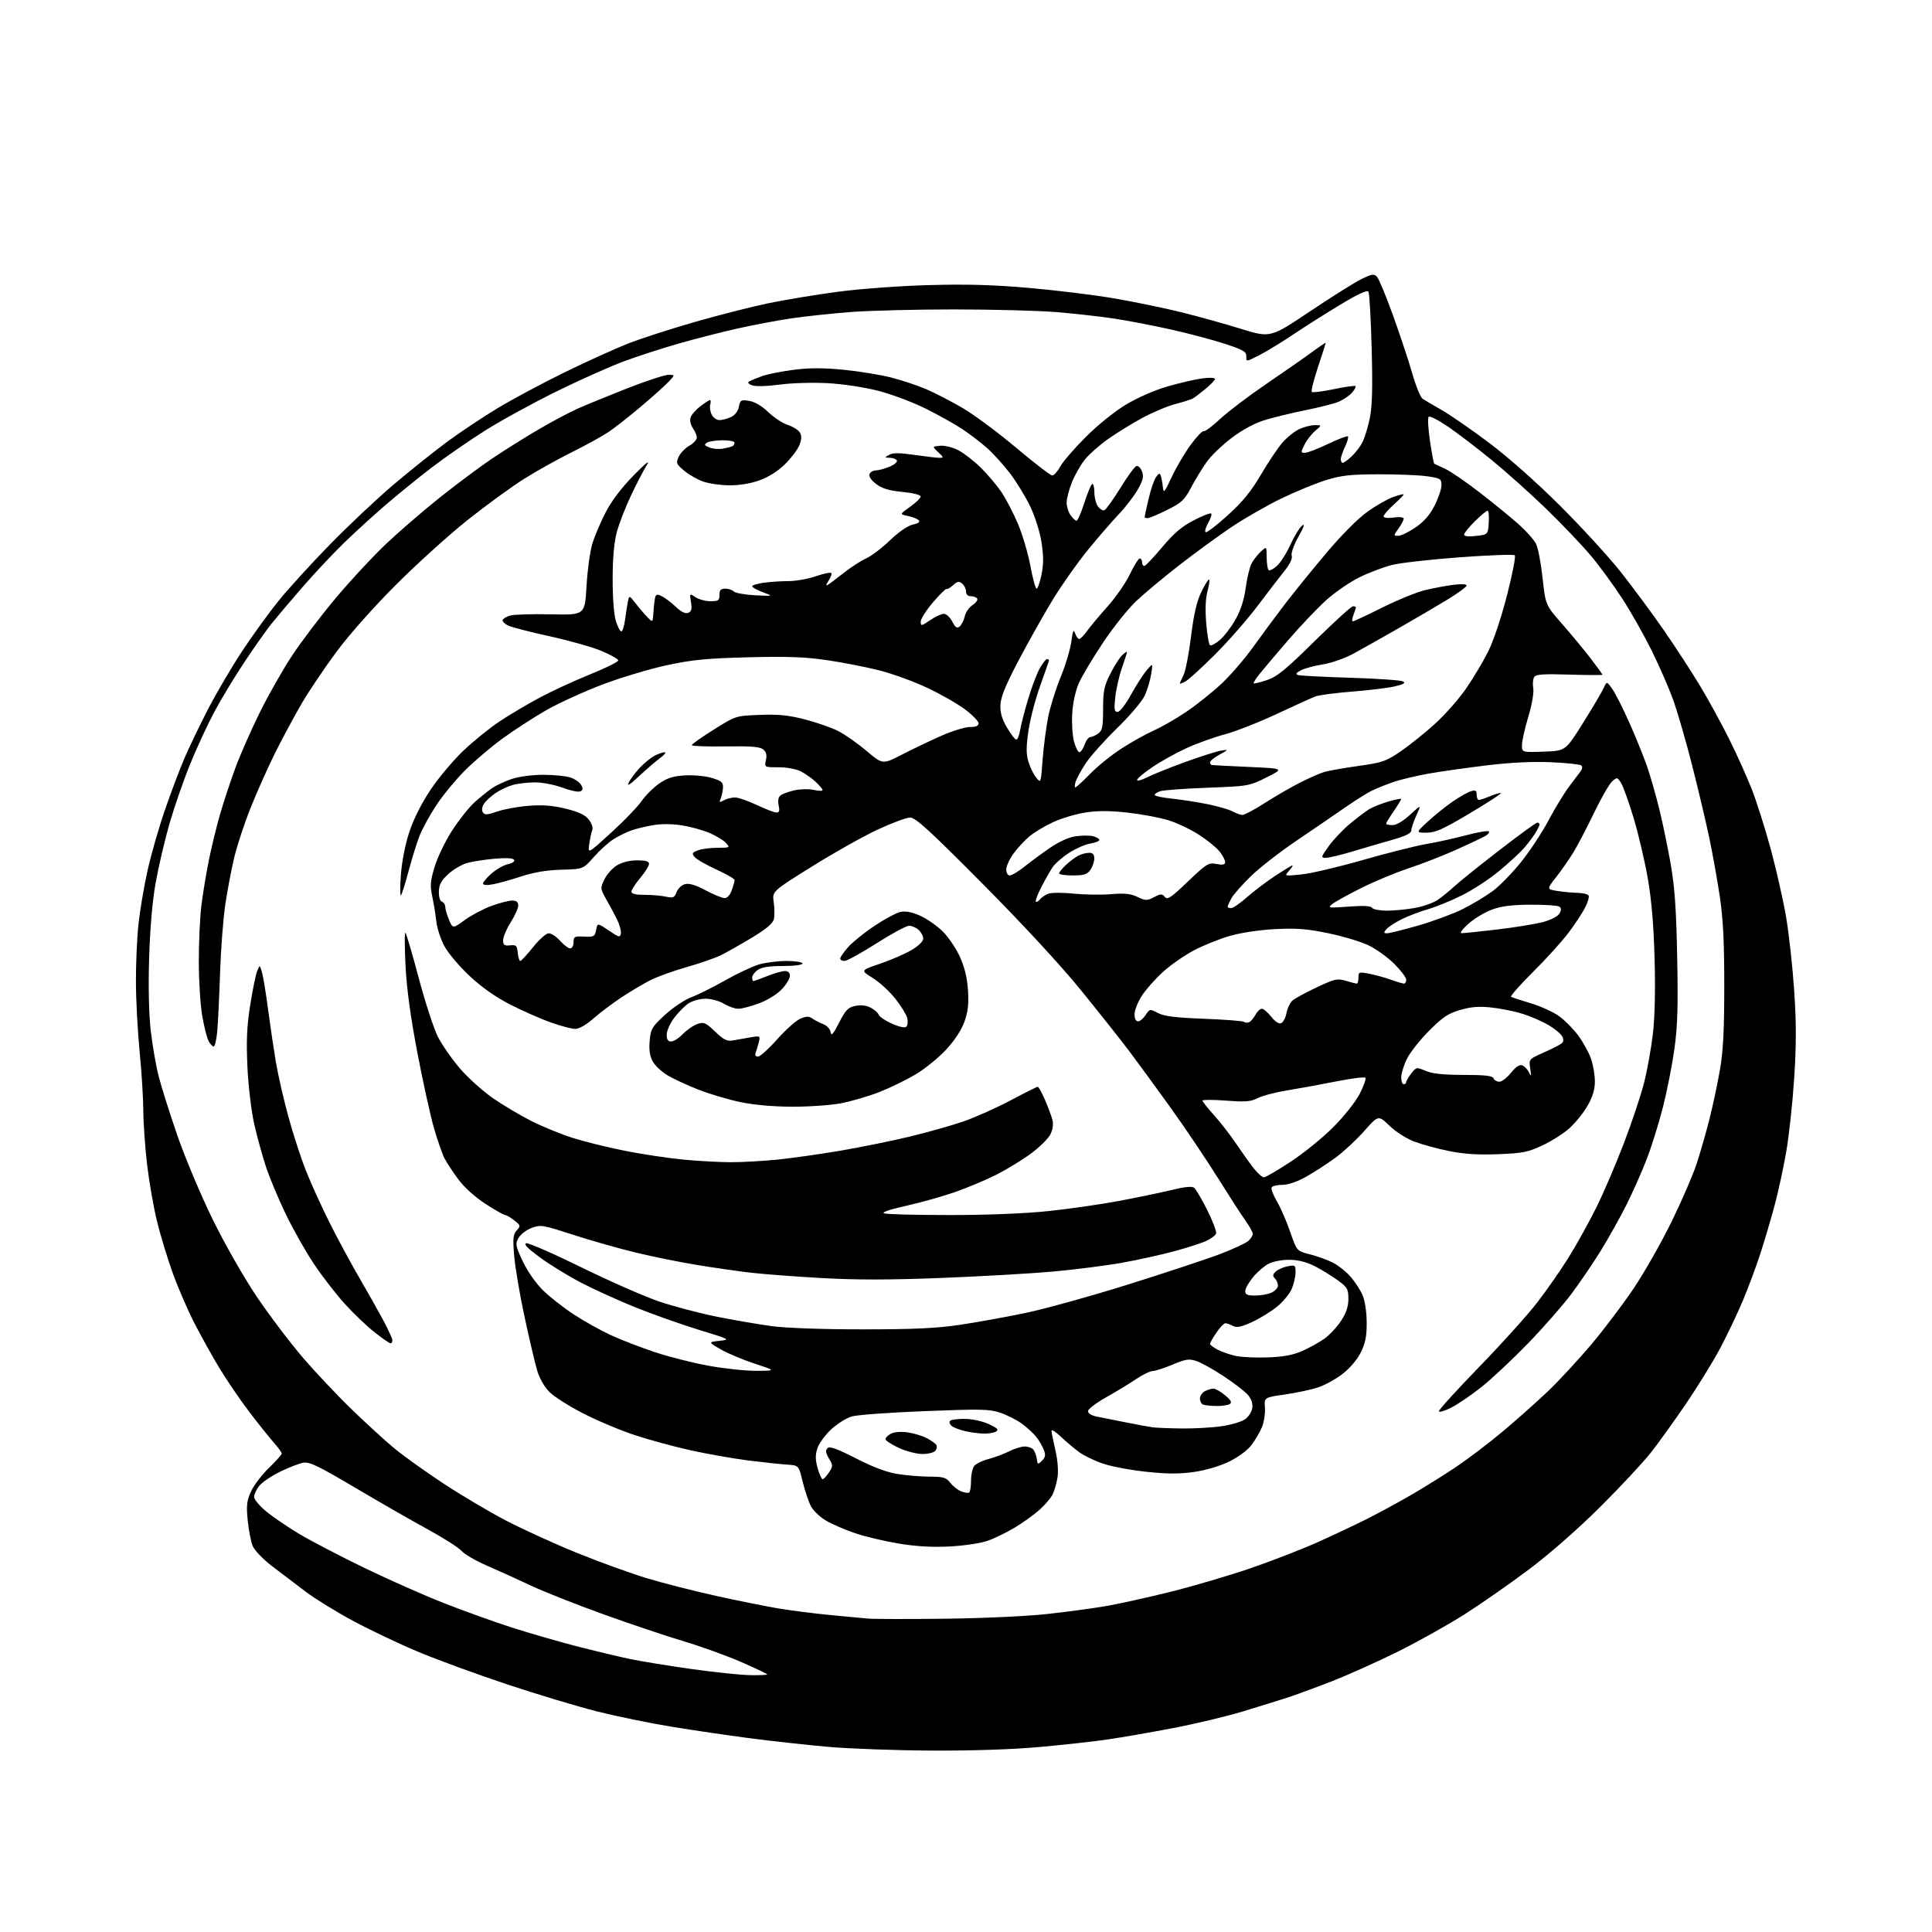 <?xml version="1.0" encoding="UTF-8" standalone="no"?>
<svg 
  version="1.1" 
  xmlns="http://www.w3.org/2000/svg" 
  xmlns:xlink="http://www.w3.org/1999/xlink" 
  xmlns:svg="http://www.w3.org/2000/svg"
  xmlns:rdf="http://www.w3.org/1999/02/22-rdf-syntax-ns#"
  xmlns:cc="http://creativecommons.org/ns#"
  xmlns:dc="http://purl.org/dc/elements/1.1/"
  viewBox="0 0 768 768"
  width="768"
  height="768"
>
<style>svg {background-color: white; }</style>"
<path stroke="none" fill="black" fill-rule="evenodd" d="M370.37,695.88C356.14,695.82 337.52,695.14 329.00,694.38C320.48,693.62 306.52,692.08 298.00,690.97C289.48,689.85 275.52,687.80 267.00,686.40C258.48,685.01 245.20,682.29 237.50,680.36C229.80,678.43 213.60,673.55 201.50,669.53C189.40,665.50 173.43,659.65 166.00,656.52C158.57,653.40 147.07,647.93 140.43,644.37C133.79,640.81 125.24,635.54 121.43,632.66C117.62,629.78 111.63,625.23 108.13,622.55C104.57,619.83 101.19,616.31 100.46,614.57C99.75,612.86 98.85,608.28 98.47,604.38C97.88,598.45 98.10,596.59 99.77,592.90C100.86,590.48 104.07,586.27 106.88,583.54C109.70,580.81 112.00,578.22 112.00,577.79C112.00,577.36 110.50,575.32 108.68,573.25C106.85,571.19 102.46,565.67 98.91,561.00C95.37,556.33 90.16,548.67 87.32,544.00C84.49,539.33 79.97,531.21 77.28,525.97C74.59,520.73 70.70,511.73 68.63,505.97C66.56,500.21 63.76,491.00 62.41,485.50C61.07,480.00 59.30,469.88 58.48,463.01C57.67,456.13 56.99,446.46 56.97,441.51C56.95,436.55 56.29,425.98 55.50,418.00C54.71,410.02 54.05,397.52 54.03,390.21C54.01,382.90 54.47,372.55 55.06,367.21C55.64,361.87 57.24,352.41 58.62,346.18C60.00,339.96 63.09,329.16 65.49,322.18C67.88,315.21 71.39,305.90 73.28,301.50C75.16,297.10 79.43,288.25 82.74,281.83C86.06,275.41 92.15,265.06 96.26,258.83C100.38,252.60 106.83,243.68 110.60,239.00C114.36,234.32 123.53,224.26 130.97,216.63C138.41,209.00 149.90,198.19 156.50,192.60C163.10,187.02 172.69,179.36 177.80,175.58C182.92,171.81 191.92,165.81 197.80,162.26C203.69,158.71 215.70,152.28 224.50,147.98C233.30,143.68 244.60,138.56 249.62,136.59C254.63,134.62 266.56,130.76 276.12,128.01C285.68,125.26 298.90,121.90 305.50,120.53C312.10,119.17 324.48,117.12 333.00,115.99C341.67,114.83 357.53,113.66 369.00,113.34C384.15,112.91 394.59,113.20 409.00,114.45C419.73,115.38 435.02,117.26 443.00,118.63C450.98,120.00 462.90,122.46 469.50,124.10C476.10,125.73 486.79,128.71 493.25,130.70C504.99,134.33 504.99,134.33 520.75,123.77C529.41,117.96 538.64,112.17 541.26,110.90C545.41,108.89 546.20,108.78 547.39,110.05C548.14,110.85 551.02,117.80 553.79,125.50C556.56,133.20 559.99,143.55 561.42,148.50C562.84,153.45 564.67,157.95 565.48,158.50C566.29,159.05 569.67,161.05 573.00,162.94C576.33,164.82 584.78,170.66 591.78,175.91C599.46,181.67 610.68,191.60 620.09,200.98C628.66,209.51 639.58,221.44 644.36,227.48C649.13,233.52 656.79,243.87 661.37,250.48C665.95,257.09 672.40,267.00 675.71,272.50C679.03,278.00 684.21,287.45 687.23,293.50C690.25,299.55 694.34,308.59 696.30,313.59C698.27,318.59 701.69,329.39 703.91,337.59C706.13,345.79 708.87,357.90 710.00,364.50C711.12,371.10 712.57,384.23 713.21,393.67C714.09,406.71 714.09,415.13 713.21,428.67C712.57,438.48 711.14,451.68 710.03,458.00C708.93,464.32 706.88,473.77 705.48,479.00C704.08,484.23 701.56,492.77 699.88,498.00C698.19,503.23 695.02,511.77 692.82,517.00C690.62,522.23 686.55,530.77 683.77,536.00C680.99,541.23 674.94,551.05 670.33,557.84C665.71,564.63 659.41,573.41 656.32,577.34C653.23,581.28 644.14,591.04 636.10,599.03C627.37,607.72 616.08,617.63 608.00,623.70C600.58,629.29 589.10,637.31 582.50,641.52C575.90,645.74 563.86,652.48 555.75,656.51C547.64,660.54 535.71,665.89 529.25,668.40C522.79,670.91 514.80,673.84 511.50,674.91C508.20,675.98 500.25,678.45 493.83,680.39C487.41,682.33 475.03,685.28 466.33,686.94C457.62,688.61 446.00,690.63 440.50,691.44C435.00,692.24 422.79,693.60 413.37,694.45C402.59,695.43 386.66,695.96 370.37,695.88zM298.25,665.90C301.96,665.96 305.00,665.82 305.00,665.61C305.00,665.39 300.39,663.19 294.75,660.73C289.11,658.26 278.88,654.56 272.00,652.50C265.12,650.45 250.72,645.61 240.00,641.76C229.28,637.90 216.22,632.74 211.00,630.28C205.78,627.82 197.90,624.25 193.50,622.34C189.10,620.43 184.60,617.82 183.50,616.54C182.40,615.25 176.32,611.37 170.00,607.92C163.68,604.46 150.62,596.98 141.00,591.28C126.37,582.62 123.01,581.01 120.50,581.47C118.85,581.77 114.70,583.38 111.29,585.05C107.87,586.72 104.16,589.25 103.04,590.68C101.92,592.10 101.00,594.07 101.00,595.04C101.00,596.02 103.14,598.59 105.75,600.76C108.36,602.92 114.33,606.99 119.02,609.80C123.71,612.60 135.41,618.70 145.02,623.34C154.63,627.99 168.80,634.26 176.50,637.28C184.20,640.30 196.12,644.59 203.00,646.82C209.88,649.04 221.57,652.43 229.00,654.35C236.43,656.26 246.10,658.58 250.50,659.50C254.90,660.41 265.93,662.21 275.00,663.48C284.07,664.76 294.54,665.85 298.25,665.90zM376.00,643.46C391.00,643.28 408.58,642.46 416.50,641.57C424.20,640.72 434.55,639.32 439.50,638.47C444.45,637.62 455.93,635.09 465.00,632.84C474.07,630.60 488.54,626.34 497.14,623.39C505.75,620.43 517.90,615.71 524.14,612.89C530.39,610.07 539.09,605.97 543.47,603.76C547.85,601.56 555.64,597.33 560.77,594.37C565.91,591.40 574.05,586.33 578.87,583.09C583.68,579.85 592.10,573.45 597.56,568.86C603.03,564.27 611.04,557.14 615.36,553.02C619.68,548.90 627.41,540.55 632.54,534.47C637.67,528.40 645.32,518.26 649.54,511.96C653.76,505.66 660.51,493.75 664.54,485.50C668.58,477.25 673.05,466.90 674.48,462.50C675.92,458.10 678.18,450.21 679.51,444.96C680.84,439.71 682.71,430.93 683.67,425.46C684.99,417.91 685.42,409.82 685.42,392.00C685.43,374.58 684.98,365.40 683.66,356.50C682.68,349.90 680.78,339.31 679.45,332.96C678.11,326.62 675.02,313.57 672.58,303.96C670.13,294.36 666.74,282.68 665.04,278.00C663.34,273.32 659.50,264.55 656.51,258.50C653.51,252.45 648.30,243.22 644.91,238.00C641.52,232.78 635.93,225.12 632.48,221.00C629.04,216.88 621.10,208.54 614.86,202.48C608.61,196.42 598.77,187.60 593.00,182.89C587.23,178.17 579.40,172.19 575.61,169.60C571.81,167.01 568.36,165.25 567.92,165.69C567.48,166.14 567.72,170.45 568.43,175.29C569.15,180.12 569.91,184.18 570.12,184.32C570.33,184.45 572.26,185.36 574.42,186.34C576.57,187.32 582.87,191.64 588.42,195.94C593.96,200.23 600.88,205.89 603.79,208.50C606.70,211.12 609.75,214.54 610.56,216.11C611.37,217.68 612.56,223.81 613.20,229.73C614.37,240.50 614.37,240.50 620.94,248.00C624.56,252.12 629.65,258.28 632.26,261.67C634.87,265.07 637.00,268.01 637.00,268.21C637.00,268.41 631.10,268.39 623.88,268.16C613.53,267.84 610.58,268.05 609.86,269.13C609.37,269.88 609.20,271.87 609.49,273.55C609.80,275.36 608.99,280.01 607.51,284.97C606.13,289.58 605.00,294.64 605.00,296.22C605.00,299.08 605.00,299.08 613.65,298.79C622.31,298.50 622.31,298.50 629.21,287.50C633.00,281.45 636.69,275.21 637.41,273.64C638.71,270.78 638.71,270.78 640.89,273.85C642.10,275.54 645.14,281.55 647.66,287.21C650.18,292.87 653.34,300.65 654.68,304.50C656.01,308.35 658.21,316.00 659.57,321.50C660.93,327.00 662.98,336.90 664.13,343.50C665.73,352.67 666.34,361.40 666.71,380.50C667.10,400.15 666.86,407.96 665.60,417.00C664.72,423.32 662.68,433.68 661.07,440.00C659.47,446.32 656.59,455.58 654.68,460.56C652.77,465.55 649.10,473.82 646.52,478.95C643.95,484.09 639.34,492.32 636.29,497.25C633.24,502.18 628.01,509.88 624.65,514.36C621.30,518.83 613.60,527.63 607.53,533.89C601.46,540.16 593.18,547.94 589.13,551.19C585.07,554.43 579.56,558.20 576.88,559.56C574.19,560.92 572.00,561.54 572.00,560.95C572.00,560.35 579.22,552.42 588.04,543.33C596.87,534.24 607.22,522.76 611.04,517.80C614.87,512.85 620.56,504.68 623.68,499.65C626.80,494.62 631.70,485.77 634.56,480.00C637.43,474.23 642.35,462.75 645.50,454.50C648.66,446.25 652.27,435.42 653.54,430.43C654.81,425.44 656.39,416.68 657.05,410.95C657.82,404.35 658.07,393.43 657.72,381.03C657.35,367.55 656.51,357.63 654.99,349.00C653.79,342.12 651.24,331.32 649.34,325.00C647.43,318.68 645.19,312.45 644.36,311.17C642.88,308.89 642.79,308.88 640.81,310.67C639.70,311.67 636.50,317.23 633.72,323.00C630.94,328.77 627.30,335.75 625.65,338.50C623.99,341.25 620.87,345.75 618.72,348.50C614.80,353.50 614.80,353.50 619.15,354.18C621.54,354.55 625.16,354.89 627.19,354.93C629.22,354.97 631.15,355.43 631.48,355.97C631.81,356.50 631.20,358.65 630.13,360.74C629.06,362.84 626.07,367.37 623.49,370.81C620.90,374.25 614.53,381.28 609.33,386.43C604.14,391.59 600.25,396.01 600.69,396.27C601.14,396.52 604.68,397.67 608.56,398.83C612.44,399.99 617.50,402.30 619.80,403.97C622.10,405.63 625.54,409.13 627.46,411.75C629.37,414.36 631.63,418.49 632.47,420.93C633.31,423.36 634.00,427.41 633.99,429.93C633.98,433.13 633.11,436.01 631.09,439.55C629.49,442.32 626.29,446.31 623.97,448.41C621.65,450.51 616.78,453.61 613.16,455.31C607.34,458.03 605.29,458.44 595.43,458.81C587.50,459.12 581.92,458.76 576.05,457.57C571.52,456.65 565.33,454.97 562.31,453.84C559.15,452.66 554.92,449.97 552.36,447.52C547.91,443.25 547.91,443.25 542.31,449.59C539.23,453.07 534.08,457.85 530.87,460.21C527.65,462.57 522.43,465.96 519.26,467.74C515.68,469.75 512.10,470.98 509.81,470.99C507.78,470.99 505.84,471.44 505.51,471.99C505.17,472.53 506.11,475.04 507.59,477.56C509.07,480.09 511.45,485.56 512.89,489.73C515.50,497.31 515.50,497.31 520.75,498.63C523.64,499.36 527.73,500.84 529.84,501.92C531.96,503.00 535.11,505.50 536.85,507.48C538.58,509.46 540.73,512.75 541.62,514.79C542.57,516.99 543.25,521.38 543.28,525.59C543.32,531.01 542.79,533.79 541.04,537.42C539.68,540.23 536.78,543.71 533.89,545.99C531.22,548.10 526.78,550.58 524.02,551.49C521.27,552.41 515.30,553.68 510.77,554.33C502.53,555.50 502.53,555.50 502.83,559.62C503.00,561.89 502.45,565.38 501.62,567.37C500.78,569.37 498.90,572.57 497.44,574.49C495.90,576.50 492.17,579.26 488.64,580.98C484.99,582.77 479.36,584.44 474.76,585.11C468.94,585.96 464.23,585.95 455.82,585.07C449.67,584.43 441.90,582.98 438.57,581.86C435.23,580.74 430.93,578.67 429.00,577.26C427.07,575.85 423.81,573.10 421.75,571.15C419.69,569.19 418.00,568.11 418.00,568.73C418.00,569.36 418.68,572.82 419.52,576.41C420.44,580.40 420.78,584.62 420.38,587.22C420.02,589.58 419.14,592.66 418.43,594.08C417.71,595.49 415.41,598.21 413.30,600.11C411.19,602.01 406.78,605.19 403.49,607.18C400.19,609.17 395.25,611.57 392.50,612.52C389.68,613.50 383.08,614.47 377.35,614.75C370.35,615.10 364.06,614.73 357.09,613.56C351.52,612.63 343.77,610.78 339.84,609.45C335.92,608.11 330.75,605.87 328.36,604.47C325.97,603.07 323.26,600.48 322.34,598.71C321.42,596.94 319.96,592.58 319.08,589.00C317.50,582.50 317.50,582.50 313.00,582.22C310.52,582.07 303.55,581.32 297.50,580.56C291.45,579.80 281.10,577.97 274.50,576.51C267.90,575.05 257.85,572.31 252.16,570.42C246.47,568.54 237.31,564.68 231.79,561.84C226.27,559.01 220.25,555.19 218.42,553.35C216.40,551.34 214.46,547.93 213.52,544.76C212.66,541.87 210.41,532.30 208.52,523.50C206.63,514.70 204.77,503.78 204.40,499.24C203.81,492.24 203.97,490.69 205.41,489.10C207.02,487.32 206.97,487.12 204.42,485.11C202.94,483.95 201.31,483.00 200.79,483.00C200.27,483.00 196.78,481.01 193.02,478.58C188.88,475.90 184.62,472.06 182.21,468.83C180.02,465.90 177.52,462.08 176.64,460.34C175.76,458.61 173.90,453.24 172.50,448.41C171.10,443.59 168.15,430.16 165.93,418.57C163.18,404.19 161.68,393.15 161.20,383.80C160.81,376.26 160.81,370.41 161.18,370.80C161.55,371.18 163.94,379.32 166.48,388.87C169.02,398.43 172.43,408.88 174.05,412.10C175.68,415.32 179.64,421.01 182.85,424.75C186.07,428.49 192.03,433.84 196.10,436.65C200.17,439.45 207.10,443.55 211.50,445.76C215.90,447.96 223.25,450.95 227.84,452.39C232.43,453.84 241.66,456.12 248.34,457.45C255.03,458.78 265.42,460.35 271.42,460.94C277.43,461.52 286.05,462.00 290.57,462.00C295.09,462.00 303.45,461.53 309.14,460.95C314.84,460.37 326.02,458.79 334.00,457.43C341.98,456.07 354.35,453.56 361.50,451.85C368.65,450.13 378.32,447.40 383.00,445.78C387.68,444.16 396.10,440.40 401.72,437.42C407.33,434.44 412.20,432.00 412.52,432.00C412.84,432.00 414.14,434.36 415.41,437.25C416.67,440.14 418.00,443.74 418.37,445.26C418.80,447.00 418.47,449.13 417.48,451.04C416.62,452.71 413.12,456.13 409.71,458.64C406.29,461.16 400.10,464.93 395.94,467.03C391.78,469.12 384.35,472.23 379.44,473.94C374.52,475.64 365.82,478.08 360.10,479.35C353.62,480.80 350.35,481.92 351.43,482.33C352.38,482.70 364.09,483.00 377.45,483.00C392.44,483.00 407.44,482.40 416.62,481.44C424.80,480.58 437.35,478.79 444.50,477.45C451.65,476.12 461.10,474.16 465.49,473.09C471.13,471.73 473.86,471.47 474.74,472.20C475.43,472.77 477.78,476.80 479.96,481.15C482.13,485.50 483.69,489.65 483.41,490.37C483.14,491.08 481.45,492.37 479.65,493.22C477.86,494.08 472.15,495.93 466.95,497.34C461.75,498.75 452.32,500.84 446.00,501.97C439.68,503.11 427.30,504.68 418.50,505.47C409.70,506.26 389.68,507.40 374.00,508.01C353.45,508.81 340.20,508.82 326.50,508.04C316.05,507.45 303.45,506.49 298.50,505.92C293.55,505.35 283.95,503.97 277.16,502.86C270.38,501.75 259.35,499.52 252.66,497.90C245.97,496.28 234.78,493.10 227.78,490.83C215.64,486.90 214.89,486.77 211.30,488.14C209.23,488.92 206.89,490.72 206.10,492.13C204.78,494.48 204.92,495.23 207.78,501.33C209.58,505.18 212.91,509.99 215.69,512.76C218.34,515.38 223.86,519.74 227.97,522.43C232.08,525.13 238.71,528.84 242.70,530.69C246.69,532.53 254.58,535.59 260.23,537.47C265.88,539.36 275.64,541.82 281.92,542.95C288.21,544.08 296.76,544.97 300.92,544.93C308.50,544.86 308.50,544.86 300.00,542.07C295.32,540.53 289.25,537.98 286.50,536.39C281.50,533.50 281.50,533.50 286.00,533.00C290.42,532.51 290.29,532.43 278.00,528.68C271.12,526.58 259.88,522.61 253.00,519.85C246.12,517.10 236.22,512.62 231.00,509.89C225.78,507.16 218.35,502.60 214.50,499.75C209.61,496.13 208.02,494.47 209.22,494.22C210.16,494.03 220.06,498.35 231.22,503.84C242.37,509.32 256.23,515.40 262.00,517.36C267.77,519.31 278.12,522.04 285.00,523.42C291.88,524.79 301.77,526.49 307.00,527.19C312.63,527.93 327.30,528.45 343.00,528.44C363.24,528.44 372.33,528.01 381.50,526.65C388.10,525.67 399.80,523.56 407.50,521.96C415.20,520.36 433.65,515.24 448.50,510.59C463.35,505.93 479.77,500.50 484.98,498.51C490.20,496.52 495.26,494.17 496.23,493.29C497.21,492.41 498.00,491.15 498.00,490.50C498.00,489.84 496.74,487.55 495.21,485.40C493.67,483.26 488.64,475.46 484.02,468.08C479.40,460.70 470.96,448.17 465.26,440.23C459.56,432.30 452.13,422.14 448.74,417.65C445.36,413.17 436.74,402.30 429.59,393.50C421.57,383.63 406.60,367.44 390.53,351.25C369.31,329.88 363.96,325.00 361.77,325.00C360.29,325.00 354.44,327.17 348.77,329.83C343.10,332.48 331.37,339.08 322.70,344.49C306.93,354.33 306.93,354.33 307.57,358.65C307.93,361.03 307.95,364.08 307.61,365.42C307.18,367.14 304.53,369.35 298.75,372.82C294.21,375.54 288.70,378.66 286.50,379.74C284.30,380.83 278.25,382.93 273.07,384.40C267.88,385.87 261.37,388.22 258.60,389.61C255.83,391.00 250.61,394.10 247.00,396.50C243.39,398.90 238.36,402.69 235.82,404.93C233.00,407.41 230.20,409.00 228.66,409.00C227.26,409.00 222.83,407.83 218.81,406.39C214.79,404.95 207.56,401.75 202.73,399.28C197.00,396.34 191.45,392.43 186.70,387.99C182.70,384.26 178.20,378.95 176.71,376.21C175.21,373.46 173.75,369.03 173.46,366.36C173.16,363.69 172.43,359.19 171.83,356.36C170.89,351.95 171.03,350.27 172.84,344.36C174.00,340.59 177.14,334.12 179.82,330.00C182.50,325.88 186.45,320.91 188.59,318.97C190.74,317.03 193.85,314.51 195.50,313.37C197.15,312.23 200.72,310.56 203.43,309.65C206.30,308.69 211.56,308.00 216.03,308.00C220.25,308.00 225.13,308.50 226.87,309.11C228.62,309.71 230.50,311.07 231.06,312.12C231.84,313.57 231.73,314.17 230.59,314.60C229.77,314.92 226.58,314.24 223.51,313.09C220.44,311.94 215.58,311.00 212.71,311.01C209.85,311.01 205.87,311.46 203.88,312.02C201.89,312.57 198.79,314.03 196.98,315.26C195.18,316.49 193.11,318.40 192.39,319.51C191.60,320.72 191.42,322.06 191.93,322.89C192.64,324.04 193.56,323.99 197.64,322.59C200.31,321.67 205.93,320.65 210.12,320.32C215.70,319.88 219.67,320.19 224.89,321.47C230.08,322.74 232.58,323.93 234.05,325.79C235.20,327.25 235.80,329.04 235.44,329.93C235.09,330.79 234.55,333.29 234.24,335.48C233.67,339.47 233.67,339.47 242.96,330.98C248.07,326.32 253.50,320.68 255.04,318.45C256.57,316.22 259.71,313.09 262.02,311.49C265.29,309.22 267.56,308.51 272.36,308.23C275.75,308.04 280.52,308.50 283.00,309.25C286.79,310.40 287.48,311.00 287.40,313.06C287.35,314.40 286.94,316.34 286.50,317.37C285.79,319.01 285.94,319.10 287.78,318.12C288.93,317.50 290.91,317.00 292.18,317.00C293.46,317.00 297.35,318.35 300.84,320.00C304.33,321.65 307.85,323.00 308.67,323.00C309.79,323.00 310.00,322.29 309.53,320.16C309.14,318.34 309.39,316.92 310.24,316.21C310.98,315.60 313.47,314.68 315.79,314.16C318.11,313.64 321.58,313.57 323.50,314.00C325.43,314.43 327.00,314.47 327.00,314.08C327.00,313.69 325.76,312.22 324.25,310.80C322.74,309.39 320.06,307.50 318.30,306.61C316.48,305.70 312.66,305.00 309.47,305.00C303.84,305.00 303.84,305.00 304.47,302.16C304.91,300.14 304.60,298.91 303.39,297.91C302.09,296.83 298.60,296.55 288.35,296.71C281.01,296.82 275.00,296.60 275.00,296.21C275.00,295.82 278.93,293.04 283.73,290.03C292.46,284.55 292.46,284.55 301.98,284.18C309.39,283.89 313.37,284.29 319.90,285.96C324.52,287.15 330.49,289.23 333.17,290.58C335.84,291.94 340.92,295.50 344.44,298.49C350.86,303.93 350.86,303.93 358.68,299.90C362.98,297.68 370.01,294.32 374.30,292.44C378.59,290.55 383.65,289.00 385.55,289.00C387.92,289.00 389.00,288.54 389.00,287.53C389.00,286.73 386.62,284.26 383.70,282.06C380.79,279.86 374.05,276.00 368.73,273.48C363.41,270.96 354.78,267.81 349.55,266.49C344.32,265.16 334.98,263.33 328.80,262.43C320.10,261.15 313.04,260.89 297.53,261.28C281.00,261.70 275.34,262.24 265.15,264.42C258.36,265.87 246.77,269.35 239.41,272.14C232.05,274.94 221.99,279.54 217.06,282.36C212.14,285.19 204.40,290.20 199.87,293.50C195.33,296.80 188.63,302.48 184.97,306.12C181.32,309.77 176.17,315.98 173.54,319.94C170.91,323.90 167.85,329.47 166.75,332.32C165.64,335.17 163.68,341.51 162.38,346.41C161.08,351.30 159.73,355.58 159.37,355.91C159.01,356.23 159.01,352.53 159.37,347.68C159.76,342.39 161.10,335.59 162.72,330.68C164.41,325.56 167.57,319.29 171.16,313.93C174.31,309.22 180.17,302.24 184.19,298.42C188.21,294.61 194.71,289.35 198.62,286.75C202.54,284.14 209.74,279.88 214.62,277.27C219.51,274.66 228.55,270.50 234.72,268.01C240.89,265.53 245.86,263.05 245.77,262.50C245.67,261.95 242.67,260.26 239.09,258.75C235.51,257.24 226.26,254.63 218.54,252.94C210.82,251.25 203.39,249.33 202.03,248.68C200.67,248.03 199.66,247.05 199.80,246.50C199.93,245.95 201.27,245.14 202.77,244.70C204.27,244.26 211.57,244.04 219.00,244.20C232.50,244.50 232.50,244.50 233.15,233.00C233.51,226.68 234.56,219.03 235.50,216.00C236.43,212.97 238.83,207.35 240.84,203.50C243.14,199.08 247.20,193.74 251.85,189.00C256.87,183.89 258.52,182.62 257.03,185.00C255.83,186.93 253.05,192.28 250.87,196.89C248.68,201.51 246.14,208.03 245.23,211.39C244.12,215.49 243.56,221.61 243.54,230.00C243.52,237.45 244.02,244.22 244.79,246.75C245.50,249.09 246.48,251.00 246.98,251.00C247.47,251.00 248.15,248.86 248.49,246.25C248.83,243.64 249.34,240.40 249.62,239.05C250.14,236.61 250.14,236.61 252.82,240.04C254.29,241.93 256.40,244.38 257.50,245.49C259.50,247.50 259.50,247.50 259.78,243.00C259.94,240.53 260.27,237.92 260.52,237.21C260.87,236.19 261.46,236.17 263.24,237.08C264.48,237.72 266.93,239.60 268.68,241.25C270.79,243.24 272.44,244.04 273.56,243.61C274.88,243.11 275.13,242.18 274.68,239.40C274.10,235.83 274.10,235.83 276.51,237.42C277.84,238.29 280.52,239.00 282.46,239.00C285.57,239.00 286.00,238.70 286.00,236.50C286.00,234.56 286.51,234.00 288.30,234.00C289.57,234.00 291.11,234.51 291.73,235.13C292.35,235.75 296.15,236.42 300.18,236.63C307.50,237.00 307.50,237.00 303.25,235.42C300.91,234.55 299.00,233.48 299.00,233.05C299.00,232.62 301.09,231.99 303.64,231.64C306.19,231.29 310.62,231.00 313.48,231.00C316.35,231.00 321.19,230.14 324.26,229.08C327.32,228.03 330.10,227.43 330.42,227.75C330.74,228.08 330.28,229.44 329.40,230.79C328.27,232.52 328.19,233.01 329.15,232.43C329.89,231.98 332.75,229.83 335.50,227.66C338.25,225.49 342.20,222.94 344.27,222.00C346.35,221.07 350.63,217.82 353.79,214.78C357.31,211.40 360.83,208.98 362.87,208.53C365.10,208.04 365.87,207.47 365.19,206.79C364.64,206.24 362.70,205.48 360.88,205.11C357.58,204.43 357.58,204.43 361.77,201.47C364.07,199.84 365.97,198.00 365.98,197.38C365.99,196.72 363.04,195.97 358.75,195.55C353.35,195.02 350.68,194.22 348.29,192.40C346.30,190.89 345.29,189.40 345.65,188.48C345.96,187.67 347.08,187.00 348.14,187.00C349.20,187.00 351.66,186.33 353.60,185.52C355.55,184.71 356.86,183.58 356.51,183.02C356.17,182.46 354.90,181.99 353.69,181.97C351.57,181.94 351.56,181.90 353.46,180.80C354.94,179.95 357.46,179.95 363.52,180.83C367.96,181.47 372.45,182.00 373.49,182.00C375.18,182.00 375.12,181.76 372.95,179.75C370.52,177.50 370.52,177.50 373.69,177.19C375.46,177.02 378.60,177.78 380.83,178.91C383.02,180.03 387.01,183.09 389.70,185.72C392.39,188.35 396.10,192.71 397.96,195.42C399.81,198.12 402.82,203.89 404.65,208.23C406.48,212.57 408.72,220.14 409.62,225.06C410.52,229.98 411.62,234.00 412.06,234.00C412.50,234.00 413.37,231.52 414.00,228.48C414.85,224.40 414.86,221.09 414.04,215.73C413.41,211.60 411.52,205.50 409.61,201.50C407.78,197.65 404.17,191.70 401.58,188.28C398.99,184.86 394.82,180.25 392.31,178.05C389.81,175.84 385.38,172.45 382.47,170.53C379.57,168.60 373.03,164.95 367.93,162.41C362.83,159.87 354.35,156.69 349.08,155.34C343.58,153.93 335.03,152.64 329.00,152.31C323.09,151.99 314.73,152.24 309.89,152.89C304.84,153.56 300.32,153.68 298.97,153.18C297.54,152.66 297.09,152.06 297.77,151.64C298.39,151.26 300.75,150.30 303.02,149.49C305.29,148.69 311.02,147.56 315.77,146.97C321.95,146.20 327.51,146.21 335.44,147.00C341.53,147.60 349.97,148.98 354.21,150.06C358.45,151.14 364.75,153.23 368.21,154.72C371.67,156.20 378.20,159.58 382.73,162.23C387.25,164.88 396.82,171.99 403.99,178.03C411.15,184.06 417.59,189.00 418.28,189.00C418.98,189.00 420.39,187.42 421.43,185.50C422.47,183.57 427.03,178.29 431.57,173.75C436.39,168.93 443.08,163.54 447.66,160.79C452.32,158.00 459.05,155.07 464.24,153.58C469.04,152.20 475.23,150.77 477.99,150.41C480.74,150.04 482.99,150.14 482.98,150.62C482.97,151.10 481.28,152.88 479.23,154.56C477.18,156.25 474.94,157.96 474.26,158.36C473.58,158.77 470.43,159.78 467.26,160.60C464.09,161.43 458.12,163.94 454.00,166.18C449.88,168.42 443.73,172.22 440.35,174.61C436.97,177.00 432.83,180.69 431.16,182.80C429.48,184.92 427.18,189.00 426.05,191.86C424.92,194.73 424.00,198.31 424.00,199.81C424.00,201.32 424.70,203.56 425.56,204.78C426.41,206.00 427.48,207.00 427.93,207.00C428.38,207.00 429.77,203.84 431.01,199.98C432.25,196.11 433.66,192.71 434.13,192.42C434.61,192.12 435.01,193.60 435.03,195.69C435.05,197.79 435.70,200.33 436.47,201.35C437.24,202.37 438.38,203.04 438.99,202.84C439.61,202.63 442.45,198.68 445.31,194.06C448.16,189.43 451.06,185.47 451.74,185.24C452.43,185.02 453.42,185.98 453.95,187.37C454.72,189.40 454.40,190.82 452.35,194.48C450.94,197.00 447.57,201.41 444.85,204.28C442.13,207.15 436.59,213.55 432.54,218.50C428.48,223.45 422.25,232.27 418.68,238.09C415.11,243.92 408.97,254.82 405.02,262.32C399.71,272.42 397.81,277.06 397.68,280.23C397.56,283.31 398.29,285.83 400.30,289.25C401.83,291.86 403.49,294.00 404.00,294.00C404.50,294.00 405.18,292.31 405.52,290.25C405.85,288.19 407.26,282.68 408.66,278.00C410.05,273.32 412.13,267.81 413.28,265.75C414.43,263.69 415.74,262.00 416.18,262.00C416.63,262.00 417.00,262.20 417.00,262.45C417.00,262.70 415.43,267.23 413.52,272.52C411.60,277.81 409.50,285.89 408.83,290.47C407.89,296.96 407.89,299.70 408.82,302.81C409.48,305.01 410.86,307.84 411.89,309.11C413.75,311.41 413.76,311.39 414.46,301.96C414.85,296.76 415.85,289.12 416.67,285.00C417.50,280.88 419.73,273.72 421.64,269.11C423.55,264.49 425.44,258.19 425.86,255.11C426.45,250.68 426.76,249.97 427.37,251.75C427.79,252.99 428.52,254.00 429.00,254.00C429.47,254.00 430.87,252.58 432.10,250.85C433.34,249.12 437.00,244.74 440.26,241.10C443.51,237.47 447.51,231.69 449.16,228.25C450.80,224.81 452.56,222.00 453.07,222.00C453.58,222.00 454.00,222.68 454.00,223.50C454.00,224.32 454.39,225.00 454.86,225.00C455.33,225.00 458.52,221.65 461.95,217.56C466.63,211.97 469.75,209.31 474.52,206.84C478.02,205.02 481.14,203.81 481.47,204.14C481.80,204.46 481.27,206.11 480.30,207.80C479.33,209.49 478.84,211.18 479.22,211.55C479.59,211.92 483.52,208.94 487.94,204.93C493.94,199.49 497.32,195.37 501.20,188.76C504.06,183.88 507.87,178.17 509.67,176.08C511.46,173.98 514.48,171.53 516.37,170.63C518.26,169.73 521.08,169.00 522.65,169.00C525.50,169.01 525.50,169.01 522.84,171.25C521.37,172.49 519.45,174.96 518.56,176.75C517.04,179.81 517.05,180.00 518.75,180.00C519.74,180.00 523.87,178.41 527.92,176.47C531.97,174.53 535.52,173.19 535.82,173.48C536.12,173.78 535.60,175.61 534.68,177.55C533.76,179.48 533.00,181.73 533.00,182.53C533.00,183.34 533.34,184.00 533.76,184.00C534.18,184.00 535.75,182.86 537.25,181.47C538.75,180.08 540.69,177.56 541.56,175.88C542.43,174.20 543.74,169.94 544.48,166.41C545.48,161.64 545.68,154.51 545.26,138.56C544.95,126.78 544.38,116.61 543.98,115.97C543.49,115.17 539.96,116.79 532.88,121.06C527.17,124.50 518.67,129.88 514.00,133.01C509.32,136.15 503.22,139.87 500.43,141.28C495.36,143.85 495.36,143.85 495.43,141.68C495.49,139.81 494.27,139.10 487.00,136.70C482.32,135.16 472.65,132.59 465.50,130.99C458.35,129.38 448.00,127.40 442.50,126.58C437.00,125.76 426.70,124.61 419.60,124.04C412.51,123.47 394.26,123.00 379.05,123.00C363.84,123.00 345.35,123.47 337.95,124.05C330.55,124.62 320.10,125.74 314.71,126.53C309.33,127.31 299.66,129.14 293.21,130.58C286.77,132.02 276.25,134.71 269.83,136.56C263.41,138.40 253.73,141.53 248.33,143.51C242.92,145.49 230.85,150.87 221.50,155.46C212.15,160.06 199.32,167.07 193.00,171.05C186.68,175.03 177.11,181.65 171.73,185.76C166.36,189.87 158.04,196.63 153.23,200.77C148.43,204.90 140.97,211.71 136.66,215.90C132.35,220.08 124.92,228.00 120.15,233.50C115.38,239.00 109.86,245.53 107.88,248.00C105.90,250.47 101.07,257.31 97.16,263.19C93.24,269.07 87.81,278.07 85.09,283.19C82.36,288.31 78.04,297.68 75.48,304.00C72.91,310.32 69.26,320.90 67.35,327.50C65.45,334.10 62.98,344.68 61.86,351.00C60.55,358.37 59.63,369.15 59.28,381.01C58.93,392.65 59.18,403.36 59.94,409.87C60.60,415.57 62.01,423.67 63.08,427.87C64.15,432.06 67.51,442.70 70.55,451.50C73.60,460.30 79.89,475.24 84.53,484.71C89.36,494.56 96.83,507.65 102.01,515.35C106.98,522.74 115.25,533.67 120.37,539.64C125.50,545.61 134.38,555.02 140.10,560.53C145.82,566.05 153.35,572.93 156.83,575.81C160.32,578.69 168.94,584.87 176.01,589.54C183.07,594.21 194.39,600.92 201.17,604.46C207.95,607.99 220.70,613.80 229.50,617.36C238.30,620.93 250.68,625.41 257.01,627.33C263.34,629.25 275.72,632.41 284.51,634.36C293.31,636.31 304.55,638.57 309.50,639.39C314.45,640.21 323.45,641.36 329.50,641.95C335.55,642.55 342.52,643.20 345.00,643.41C347.48,643.62 361.43,643.64 376.00,643.46zM385.25,593.32C385.66,593.08 386.00,590.97 386.00,588.63C386.00,586.29 386.56,583.65 387.25,582.76C387.94,581.87 390.52,580.61 392.99,579.97C395.47,579.32 399.16,577.94 401.20,576.90C403.25,575.85 406.01,575.00 407.34,575.00C408.67,575.00 410.22,575.56 410.78,576.25C411.35,576.94 411.96,578.60 412.15,579.94C412.48,582.24 412.59,582.28 414.21,580.65C415.56,579.30 415.71,578.38 414.94,576.35C414.40,574.93 413.06,572.62 411.96,571.22C410.86,569.83 408.28,567.46 406.23,565.95C404.18,564.45 400.31,562.49 397.64,561.59C393.32,560.13 390.00,560.06 367.64,560.94C353.81,561.49 340.77,562.43 338.65,563.04C336.53,563.65 332.84,565.95 330.45,568.16C328.06,570.36 325.58,573.74 324.95,575.67C324.06,578.36 324.07,580.19 325.02,583.59C325.70,586.01 326.60,588.00 327.01,588.00C327.43,588.00 328.55,586.81 329.51,585.35C331.16,582.83 331.16,582.54 329.51,579.76C328.21,577.55 328.06,576.54 328.93,575.67C329.79,574.81 332.61,575.82 340.29,579.74C347.28,583.31 352.55,585.28 357.00,585.97C360.57,586.53 366.28,586.99 369.68,586.99C375.06,587.00 376.11,587.32 377.81,589.49C378.89,590.86 380.84,592.38 382.14,592.87C383.44,593.36 384.84,593.57 385.25,593.32zM366.63,577.99C364.36,577.98 360.14,576.88 357.25,575.54C354.36,574.19 352.00,572.64 352.00,572.08C352.00,571.53 352.97,570.55 354.15,569.92C355.41,569.24 358.10,569.02 360.67,569.37C363.07,569.70 366.49,570.71 368.27,571.62C370.05,572.53 371.81,573.76 372.19,574.36C372.57,574.95 372.41,576.01 371.82,576.72C371.23,577.42 368.90,578.00 366.63,577.99zM391.00,569.88C389.07,569.84 385.74,569.39 383.58,568.88C381.42,568.37 379.06,567.47 378.34,566.87C377.61,566.27 377.27,565.37 377.57,564.89C377.87,564.40 380.45,564.01 383.31,564.02C386.35,564.03 390.36,564.89 392.98,566.07C396.46,567.65 397.12,568.31 395.98,569.04C395.16,569.55 392.93,569.93 391.00,569.88zM469.50,567.84C474.45,567.91 481.65,567.51 485.50,566.96C489.35,566.42 493.62,565.14 495.00,564.14C496.38,563.13 497.65,561.06 497.83,559.55C498.04,557.72 497.37,555.93 495.83,554.25C494.55,552.86 490.23,549.56 486.23,546.93C482.23,544.30 477.43,541.64 475.57,541.02C472.64,540.05 471.35,540.25 466.12,542.45C462.79,543.85 459.23,545.00 458.23,545.00C457.22,545.00 454.22,546.46 451.56,548.25C448.91,550.04 443.53,553.30 439.62,555.50C435.70,557.70 432.50,560.16 432.50,560.96C432.50,561.83 433.91,562.71 436.00,563.12C437.93,563.51 443.10,564.53 447.50,565.41C451.90,566.28 456.62,567.16 458.00,567.36C459.38,567.56 464.55,567.78 469.50,567.84zM483.50,558.91C481.30,558.87 478.94,558.62 478.25,558.34C477.56,558.06 477.00,556.99 477.00,555.95C477.00,554.92 477.87,553.60 478.93,553.04C480.00,552.47 481.54,552.00 482.36,552.00C483.18,552.00 485.26,553.19 486.99,554.65C489.37,556.65 489.82,557.50 488.82,558.13C488.09,558.59 485.70,558.94 483.50,558.91zM504.05,539.59C510.11,539.37 514.03,538.64 517.55,537.09C520.27,535.89 524.18,533.74 526.24,532.32C528.30,530.90 531.34,527.70 532.99,525.20C535.17,521.91 536.00,519.47 536.00,516.33C536.00,512.40 535.62,511.73 531.75,508.91C529.41,507.21 525.30,504.69 522.62,503.32C519.35,501.66 516.03,500.82 512.57,500.79C509.69,500.76 506.03,501.45 504.29,502.35C502.58,503.23 499.79,505.65 498.09,507.71C496.39,509.77 495.00,512.25 495.00,513.23C495.00,514.63 495.84,515.00 498.95,515.00C501.13,515.00 504.05,514.48 505.45,513.84C506.85,513.20 508.00,511.94 508.00,511.04C508.00,510.14 507.46,508.86 506.79,508.19C505.85,507.25 505.91,506.66 507.06,505.52C507.87,504.71 509.98,503.75 511.76,503.40C514.84,502.78 515.00,502.90 515.00,505.75C515.00,507.40 514.33,510.35 513.52,512.29C512.71,514.24 510.09,517.43 507.70,519.39C505.31,521.34 500.82,524.11 497.72,525.53C493.31,527.55 491.65,527.88 490.10,527.06C489.02,526.48 487.67,526.00 487.10,526.00C486.54,526.00 484.93,527.68 483.54,529.73C482.14,531.78 481.00,533.80 481.00,534.21C481.00,534.61 482.38,535.66 484.08,536.54C485.77,537.41 489.03,538.53 491.33,539.02C493.62,539.51 499.35,539.76 504.05,539.59zM155.25,534.00C154.84,534.00 152.01,532.05 148.98,529.66C145.94,527.28 140.62,522.22 137.16,518.41C133.69,514.61 128.15,507.45 124.84,502.50C121.53,497.55 116.44,488.55 113.53,482.50C110.61,476.45 107.05,467.90 105.62,463.50C104.19,459.10 102.10,451.45 100.99,446.50C99.87,441.47 98.70,431.55 98.35,424.00C97.88,413.65 98.13,407.95 99.45,399.58C100.40,393.58 101.64,387.51 102.21,386.08C103.25,383.50 103.25,383.50 104.14,386.50C104.62,388.15 105.70,394.68 106.53,401.00C107.36,407.32 108.76,416.77 109.63,421.99C110.51,427.21 112.76,437.08 114.64,443.92C116.51,450.77 119.66,460.45 121.64,465.43C123.61,470.42 127.85,479.72 131.05,486.10C134.25,492.48 139.46,502.15 142.64,507.60C145.81,513.04 150.10,520.65 152.18,524.50C154.25,528.35 155.96,532.06 155.97,532.75C155.99,533.44 155.66,534.00 155.25,534.00zM502.41,468.00C503.09,468.00 507.89,465.21 513.07,461.80C518.26,458.39 525.88,452.20 530.02,448.05C534.25,443.81 538.84,438.01 540.50,434.81C542.12,431.68 543.14,428.80 542.75,428.41C542.36,428.03 537.12,428.69 531.11,429.89C525.09,431.09 516.37,432.68 511.73,433.44C507.08,434.19 501.80,435.57 499.98,436.51C497.23,437.93 495.14,438.10 487.34,437.51C482.20,437.13 478.00,437.13 478.00,437.51C478.00,437.89 480.08,440.52 482.63,443.35C485.18,446.18 489.08,451.20 491.29,454.50C493.51,457.80 496.64,462.19 498.25,464.25C499.85,466.31 501.73,468.00 502.41,468.00zM314.66,439.93C306.92,439.88 299.41,439.20 294.00,438.03C289.32,437.03 282.00,434.85 277.71,433.18C273.43,431.51 267.92,428.97 265.47,427.53C263.02,426.10 260.28,423.52 259.39,421.80C258.27,419.63 257.93,417.12 258.27,413.59C258.71,408.92 259.22,408.09 264.50,403.29C267.66,400.42 272.33,397.31 274.87,396.38C277.42,395.45 283.39,392.47 288.15,389.77C292.91,387.07 298.95,384.22 301.56,383.43C304.18,382.64 309.17,382.00 312.66,382.00C316.22,382.00 319.00,382.44 319.00,383.00C319.00,383.58 315.74,384.00 311.22,384.00C305.80,384.00 302.77,384.47 301.22,385.56C300.00,386.41 299.00,387.76 299.00,388.56C299.00,389.35 299.21,390.00 299.46,390.00C299.72,390.00 302.21,389.10 305.00,388.00C307.79,386.90 310.96,386.00 312.04,386.00C313.31,386.00 314.00,386.68 314.00,387.93C314.00,388.99 312.54,391.40 310.75,393.28C308.89,395.24 305.03,397.62 301.71,398.85C298.53,400.03 294.83,401.00 293.49,401.00C292.15,401.00 289.57,400.10 287.77,399.00C285.94,397.88 282.74,397.01 280.50,397.01C278.30,397.01 275.26,397.83 273.75,398.82C272.24,399.82 269.67,402.41 268.03,404.57C266.39,406.73 265.04,409.74 265.03,411.25C265.01,413.25 265.50,414.00 266.81,414.00C267.81,414.00 269.90,412.67 271.45,411.05C273.01,409.43 275.58,407.64 277.18,407.09C279.81,406.17 280.46,406.44 284.29,410.09C287.81,413.45 288.99,414.01 291.50,413.56C293.15,413.25 296.25,412.71 298.40,412.35C302.19,411.71 302.28,411.77 301.65,414.26C301.30,415.66 300.73,417.53 300.40,418.41C300.00,419.44 300.33,420.00 301.32,420.00C302.16,420.00 305.61,416.89 308.98,413.10C312.36,409.30 316.50,405.62 318.18,404.93C320.55,403.95 321.60,403.93 322.87,404.84C323.77,405.50 325.71,406.51 327.19,407.09C328.75,407.71 330.01,409.07 330.19,410.33C330.43,412.00 331.20,411.13 333.55,406.53C336.16,401.44 337.11,400.46 340.01,399.86C342.22,399.41 344.36,399.65 346.09,400.55C347.56,401.31 349.01,402.58 349.32,403.39C349.63,404.20 352.01,405.80 354.62,406.95C357.61,408.27 359.71,408.69 360.30,408.10C360.83,407.57 360.97,406.03 360.63,404.67C360.29,403.31 358.16,399.85 355.90,396.99C353.63,394.12 349.59,390.42 346.91,388.75C342.04,385.73 342.04,385.73 349.78,383.11C354.03,381.68 359.65,379.24 362.26,377.71C365.13,376.02 367.00,374.20 367.00,373.11C367.00,372.12 366.18,370.57 365.17,369.65C364.17,368.74 362.45,368.00 361.36,368.00C360.27,368.00 354.46,371.14 348.44,374.98C342.42,378.82 336.71,381.97 335.75,381.98C334.79,381.99 334.00,381.57 334.00,381.03C334.00,380.50 335.39,378.48 337.10,376.54C338.80,374.60 343.50,370.80 347.54,368.10C351.59,365.39 356.25,362.89 357.90,362.52C359.96,362.07 362.41,362.53 365.70,363.98C368.34,365.14 372.38,367.93 374.67,370.18C376.97,372.43 380.08,377.02 381.59,380.38C383.46,384.54 384.48,388.77 384.79,393.67C385.14,399.07 384.79,402.16 383.38,406.13C382.19,409.46 379.52,413.55 376.10,417.24C373.13,420.46 367.64,424.91 363.89,427.14C360.14,429.36 353.61,432.53 349.39,434.17C345.16,435.81 338.36,437.79 334.27,438.58C330.17,439.36 321.35,439.97 314.66,439.93zM558.00,431.00C558.55,431.00 559.00,430.61 559.00,430.13C559.00,429.66 559.91,428.11 561.02,426.70C563.01,424.17 563.12,424.15 566.77,425.70C569.42,426.82 573.79,427.28 581.84,427.29C590.41,427.30 593.31,427.64 593.70,428.65C593.98,429.39 595.02,430.00 596.01,430.00C597.00,430.00 599.09,428.40 600.66,426.44C602.59,424.03 604.04,423.08 605.13,423.50C606.02,423.84 607.22,425.10 607.79,426.31C608.66,428.13 608.74,427.86 608.29,424.75C607.74,421.01 607.74,421.01 613.62,418.41C616.85,416.98 620.05,415.36 620.73,414.80C621.60,414.09 621.66,413.24 620.96,411.93C620.41,410.90 617.93,408.87 615.45,407.42C612.96,405.96 608.36,403.97 605.21,402.99C602.07,402.01 596.51,400.89 592.86,400.50C587.89,399.97 584.77,400.21 580.43,401.48C575.62,402.88 573.50,404.30 568.00,409.83C564.35,413.50 560.39,418.55 559.19,421.07C557.98,423.58 557.00,426.84 557.00,428.32C557.00,429.79 557.45,431.00 558.00,431.00zM84.96,416.00C84.47,416.00 83.56,415.04 82.93,413.87C82.30,412.69 81.18,408.31 80.43,404.12C79.68,399.93 79.05,390.19 79.03,382.47C79.02,374.76 79.47,364.63 80.05,359.97C80.62,355.31 81.97,347.18 83.03,341.91C84.10,336.63 86.12,328.35 87.52,323.52C88.93,318.68 91.67,310.39 93.62,305.11C95.58,299.82 99.96,289.88 103.37,283.00C106.78,276.12 112.54,266.00 116.18,260.50C119.81,255.00 127.50,244.88 133.25,238.00C139.00,231.12 147.93,221.48 153.10,216.56C158.27,211.64 168.04,203.20 174.81,197.79C181.59,192.39 191.04,185.35 195.81,182.15C200.59,178.94 208.78,173.82 214.00,170.76C219.22,167.69 226.20,163.98 229.50,162.50C232.80,161.02 241.69,157.38 249.26,154.40C256.83,151.43 264.22,149.00 265.68,149.00C268.35,149.00 268.35,149.00 265.92,151.62C264.59,153.05 259.68,157.47 255.00,161.43C250.32,165.39 244.47,169.99 242.00,171.66C239.53,173.33 233.00,176.93 227.50,179.66C222.00,182.39 213.45,187.15 208.50,190.25C203.55,193.35 193.43,200.71 186.00,206.62C178.57,212.52 165.72,224.14 157.43,232.43C148.61,241.25 138.82,252.27 133.83,259.00C129.14,265.32 122.96,274.49 120.10,279.36C117.25,284.23 112.51,293.01 109.58,298.86C106.65,304.71 102.19,314.68 99.67,321.00C97.14,327.32 94.18,336.32 93.07,341.00C91.96,345.68 90.39,354.02 89.56,359.55C88.73,365.07 87.80,377.22 87.49,386.55C87.18,395.87 86.68,406.31 86.38,409.75C86.08,413.19 85.44,416.00 84.96,416.00zM496.46,406.38C497.15,406.11 498.31,404.79 499.03,403.45C499.75,402.10 500.90,401.00 501.60,401.00C502.29,401.00 503.96,402.42 505.32,404.15C506.84,406.09 508.35,407.08 509.27,406.73C510.08,406.42 511.04,404.61 511.39,402.72C511.75,400.82 512.82,398.59 513.77,397.74C514.72,396.90 519.05,394.54 523.40,392.49C530.62,389.09 531.61,388.87 535.01,389.89C537.06,390.50 539.02,391.00 539.37,391.00C539.71,391.00 540.00,389.93 540.00,388.63C540.00,386.38 540.22,386.30 544.25,387.07C546.59,387.51 550.47,388.58 552.88,389.44C555.28,390.30 557.64,391.00 558.13,391.00C558.61,391.00 559.00,390.30 559.00,389.45C559.00,388.60 556.85,385.76 554.23,383.13C551.60,380.51 546.96,377.18 543.91,375.74C540.86,374.29 533.67,372.14 527.93,370.96C519.59,369.23 515.39,368.91 507.00,369.33C500.81,369.64 493.43,370.74 489.02,372.00C484.90,373.17 478.43,375.77 474.64,377.76C470.84,379.75 465.25,383.66 462.20,386.44C459.15,389.22 455.38,393.50 453.83,395.95C452.27,398.39 451.00,401.65 451.00,403.20C451.00,404.92 451.53,406.00 452.38,406.00C453.15,406.00 454.51,404.87 455.41,403.49C457.04,401.01 457.10,401.00 460.28,402.68C462.72,403.97 467.18,404.53 478.70,404.98C487.06,405.30 494.19,405.86 494.55,406.22C494.90,406.57 495.76,406.64 496.46,406.38zM206.82,382.00C207.21,382.00 209.50,379.52 211.91,376.50C214.38,373.41 217.11,371.00 218.14,371.00C219.16,371.00 221.19,372.35 222.66,374.00C224.13,375.65 225.93,377.00 226.67,377.00C227.41,377.00 228.00,375.93 228.00,374.56C228.00,372.33 228.36,372.14 232.22,372.31C236.11,372.49 236.47,372.28 236.97,369.68C237.50,366.86 237.50,366.86 242.00,369.89C246.11,372.67 246.53,372.77 246.81,371.04C246.98,370.00 246.25,367.43 245.19,365.33C244.14,363.22 242.21,359.63 240.91,357.34C238.61,353.28 238.59,353.08 240.26,349.58C241.20,347.60 243.44,345.09 245.24,344.00C247.28,342.75 250.27,342.01 253.25,342.00C256.67,342.00 258.00,342.39 258.00,343.41C258.00,344.18 256.43,346.70 254.50,349.00C252.57,351.30 251.00,353.76 251.00,354.45C251.00,355.31 252.69,355.72 256.25,355.72C259.14,355.72 262.96,356.05 264.74,356.44C267.61,357.07 268.10,356.86 268.96,354.61C269.49,353.20 271.01,351.78 272.34,351.45C273.98,351.04 276.58,351.82 280.52,353.92C283.69,355.62 287.07,357.00 288.04,357.00C289.12,357.00 290.23,355.78 290.90,353.85C291.51,352.12 292.00,350.31 292.00,349.83C292.00,349.34 288.74,347.46 284.75,345.64C280.76,343.82 276.89,341.59 276.14,340.68C274.95,339.24 275.12,338.91 277.46,338.02C278.93,337.46 282.42,337.00 285.22,337.00C290.16,337.00 290.26,336.95 288.58,335.09C287.63,334.04 284.72,332.27 282.11,331.14C279.50,330.02 274.58,328.65 271.17,328.11C267.38,327.49 262.95,327.45 259.74,327.99C256.86,328.47 252.93,329.42 251.00,330.10C249.07,330.78 245.89,332.34 243.92,333.57C241.95,334.81 238.42,337.99 236.07,340.65C231.82,345.49 231.82,345.49 223.23,345.72C217.32,345.88 212.27,346.73 207.07,348.43C202.91,349.79 197.81,351.20 195.75,351.56C193.46,351.97 192.00,351.83 192.00,351.21C192.00,350.66 193.54,348.85 195.43,347.20C197.31,345.55 200.24,343.89 201.93,343.51C203.73,343.12 204.74,342.40 204.37,341.78C203.95,341.11 201.17,340.95 196.61,341.35C192.70,341.70 187.77,342.46 185.66,343.06C183.54,343.66 180.18,345.64 178.20,347.46C175.42,350.00 174.55,351.60 174.46,354.35C174.39,356.49 174.88,358.12 175.67,358.43C176.40,358.71 177.00,359.64 177.00,360.50C177.00,361.36 177.67,363.67 178.49,365.63C179.98,369.19 179.98,369.19 184.74,365.73C187.36,363.83 192.10,361.31 195.29,360.14C198.47,358.96 202.18,358.00 203.54,358.00C205.32,358.00 206.00,358.54 206.00,359.97C206.00,361.05 204.65,364.06 203.00,366.66C201.35,369.26 200.00,372.45 200.00,373.73C200.00,375.69 200.45,376.03 202.75,375.79C205.19,375.53 205.53,375.86 205.81,378.75C205.99,380.54 206.44,382.00 206.82,382.00zM551.36,371.00C552.24,371.00 557.81,369.62 563.73,367.93C569.65,366.23 577.63,363.28 581.45,361.37C585.27,359.45 590.59,356.27 593.27,354.30C595.95,352.34 601.02,347.17 604.53,342.82C608.04,338.47 612.98,330.99 615.51,326.21C618.04,321.42 621.77,315.30 623.80,312.60C625.84,309.91 627.93,307.12 628.46,306.40C629.00,305.68 629.07,304.74 628.64,304.30C628.20,303.86 622.81,303.27 616.67,303.00C609.33,302.67 600.63,303.09 591.31,304.21C583.50,305.15 573.10,306.62 568.19,307.47C563.29,308.32 556.81,309.86 553.80,310.90C550.79,311.93 546.79,313.56 544.91,314.52C543.04,315.47 538.12,318.60 534.00,321.46C529.88,324.32 521.33,330.17 515.00,334.45C508.68,338.73 500.65,344.99 497.18,348.37C493.70,351.74 490.21,355.72 489.43,357.20C488.64,358.69 488.00,360.15 488.00,360.45C488.00,360.75 488.63,361.00 489.39,361.00C490.16,361.00 492.97,359.06 495.64,356.70C498.31,354.33 503.36,350.51 506.86,348.20C510.36,345.89 513.47,344.00 513.77,344.00C514.07,344.00 513.45,344.97 512.40,346.15C510.50,348.29 510.50,348.29 517.30,347.61C521.04,347.24 532.02,344.66 541.69,341.89C551.37,339.11 562.71,336.25 566.89,335.54C571.08,334.82 578.25,333.24 582.83,332.02C587.41,330.81 591.45,330.12 591.82,330.48C592.18,330.85 591.59,331.66 590.49,332.29C589.40,332.92 584.28,335.34 579.12,337.68C573.95,340.01 565.40,343.36 560.12,345.10C554.83,346.85 546.23,350.43 541.00,353.06C535.77,355.68 530.60,358.55 529.50,359.43C527.64,360.91 528.12,360.98 536.11,360.39C542.05,359.95 544.94,360.10 545.42,360.87C545.80,361.49 548.48,362.00 551.38,362.00C554.27,362.00 559.29,361.51 562.54,360.91C565.79,360.31 569.81,358.89 571.48,357.75C573.14,356.62 576.08,354.23 578.00,352.45C579.92,350.66 587.96,344.21 595.85,338.10C603.74,332.00 610.60,327.00 611.10,327.00C611.59,327.00 612.00,327.34 612.00,327.75C611.99,328.16 611.14,329.85 610.10,331.50C609.06,333.15 606.93,335.92 605.36,337.64C603.79,339.37 599.46,343.31 595.75,346.38C592.04,349.46 585.51,353.72 581.25,355.86C576.99,357.99 570.82,360.51 567.54,361.46C564.27,362.40 559.51,364.23 556.98,365.51C554.45,366.79 551.79,368.55 551.06,369.42C549.96,370.75 550.01,371.00 551.36,371.00zM580.96,370.96C581.76,370.98 588.29,370.30 595.46,369.45C602.63,368.60 610.85,367.24 613.73,366.43C616.75,365.58 619.39,364.15 619.98,363.04C620.72,361.65 620.66,360.91 619.76,360.35C619.07,359.93 613.98,359.60 608.43,359.63C601.26,359.66 596.88,360.20 593.23,361.52C590.41,362.53 586.17,365.06 583.80,367.14C581.42,369.23 580.15,370.93 580.96,370.96zM413.40,357.52C414.01,356.73 415.54,355.70 416.80,355.25C418.07,354.79 422.57,354.78 426.80,355.23C431.04,355.67 437.68,355.77 441.57,355.45C447.05,355.00 449.44,355.24 452.16,356.54C455.39,358.08 455.93,358.09 458.74,356.64C461.44,355.24 461.94,355.23 463.03,356.54C464.08,357.80 465.45,356.88 472.22,350.41C479.70,343.27 480.38,342.85 483.59,343.45C486.16,343.93 487.00,343.74 487.00,342.68C487.00,341.90 486.02,340.02 484.82,338.50C483.62,336.97 479.94,333.98 476.64,331.85C473.34,329.71 467.84,327.10 464.41,326.05C460.98,324.99 453.69,323.63 448.20,323.02C441.03,322.23 436.30,322.23 431.36,323.00C427.59,323.60 421.80,325.34 418.50,326.88C415.20,328.42 410.97,330.97 409.10,332.55C407.23,334.14 404.42,337.20 402.85,339.36C401.28,341.53 400.00,344.36 400.00,345.65C400.00,347.02 400.60,348.00 401.42,348.00C402.20,348.00 404.79,346.45 407.17,344.55C409.55,342.65 414.10,339.30 417.28,337.11C420.87,334.63 424.75,332.86 427.52,332.45C429.97,332.08 433.11,332.06 434.49,332.41C435.87,332.75 437.00,333.42 437.00,333.89C437.00,334.36 435.39,335.00 433.41,335.32C431.44,335.64 427.65,337.30 424.99,339.00C422.34,340.71 419.36,343.32 418.38,344.80C417.39,346.29 415.39,349.84 413.91,352.70C412.44,355.56 411.48,358.14 411.77,358.44C412.06,358.73 412.80,358.32 413.40,357.52zM426.44,348.00C423.45,348.00 421.00,347.63 421.00,347.19C421.00,346.74 422.24,345.22 423.75,343.81C425.26,342.40 427.48,340.74 428.68,340.12C429.89,339.50 431.80,339.00 432.93,339.00C434.42,339.00 435.00,339.64 435.00,341.28C435.00,342.53 434.30,344.56 433.44,345.78C432.16,347.61 430.93,348.00 426.44,348.00zM527.04,341.00C524.99,341.00 525.04,340.77 528.19,336.37C530.01,333.83 533.75,329.87 536.50,327.57C539.25,325.27 542.66,322.67 544.08,321.78C545.50,320.90 548.98,319.49 551.83,318.64C554.67,317.80 557.00,317.34 557.00,317.62C557.00,317.91 555.65,320.10 554.00,322.50C552.35,324.90 551.00,327.12 551.00,327.43C551.00,327.74 552.14,328.00 553.52,328.00C555.09,328.00 557.75,326.43 560.54,323.86C565.03,319.72 565.03,319.72 563.04,324.11C561.94,326.52 561.03,329.22 561.02,330.10C561.01,331.24 558.75,332.35 553.25,333.91C548.99,335.12 541.83,337.21 537.35,338.56C532.87,339.90 528.23,341.00 527.04,341.00zM567.08,331.00C562.81,331.00 562.81,331.00 567.65,326.52C570.32,324.06 574.75,320.50 577.50,318.61C580.25,316.72 583.51,314.88 584.75,314.52C586.57,313.99 587.00,314.26 587.00,315.93C587.00,317.07 587.40,318.00 587.88,318.00C588.36,318.00 590.43,317.30 592.49,316.44C594.54,315.58 596.40,315.07 596.62,315.29C596.85,315.52 591.25,319.14 584.19,323.35C573.56,329.68 570.61,331.00 567.08,331.00zM493.90,323.96C494.67,323.98 498.72,321.81 502.90,319.13C507.08,316.46 513.42,312.79 517.00,310.99C520.58,309.19 524.85,307.32 526.50,306.84C528.15,306.36 534.23,305.29 540.00,304.48C549.70,303.11 551.00,302.65 557.00,298.52C560.58,296.06 566.68,291.14 570.57,287.60C574.46,284.06 579.94,277.83 582.76,273.75C585.58,269.67 589.52,263.09 591.51,259.11C593.66,254.84 596.74,245.66 599.04,236.71C601.19,228.37 602.59,221.19 602.15,220.75C601.72,220.32 591.95,220.66 580.43,221.52C568.92,222.37 556.80,223.73 553.50,224.54C550.20,225.36 544.35,227.56 540.49,229.44C536.64,231.33 530.64,235.44 527.16,238.59C523.69,241.74 516.94,248.83 512.17,254.36C507.40,259.88 502.26,265.96 500.74,267.86C499.22,269.75 498.13,271.46 498.32,271.65C498.51,271.84 500.87,271.26 503.58,270.37C507.64,269.02 510.95,266.33 522.58,254.87C530.32,247.24 537.18,241.00 537.83,241.00C538.47,241.00 539.00,241.20 539.00,241.43C539.00,241.67 538.56,243.02 538.02,244.43C537.49,245.85 537.38,247.00 537.77,247.00C538.17,247.00 543.45,244.53 549.50,241.51C555.55,238.49 563.20,235.37 566.50,234.58C569.80,233.79 574.86,232.84 577.75,232.47C580.86,232.08 583.00,232.20 583.00,232.76C583.00,233.28 579.51,235.83 575.25,238.43C570.99,241.02 562.33,246.10 556.00,249.71C549.67,253.33 541.70,257.82 538.28,259.69C534.67,261.67 529.47,263.52 525.88,264.10C522.48,264.64 518.53,265.71 517.10,266.47C515.17,267.49 514.89,267.97 516.00,268.34C516.83,268.61 526.21,269.10 536.85,269.42C547.49,269.75 556.89,270.40 557.74,270.87C558.87,271.51 557.98,272.03 554.39,272.86C551.70,273.48 544.10,274.41 537.50,274.92C530.90,275.44 524.34,276.30 522.91,276.84C521.49,277.38 514.52,280.54 507.41,283.86C500.31,287.18 491.06,290.81 486.86,291.92C482.66,293.04 475.83,295.49 471.70,297.38C467.56,299.26 461.44,302.67 458.09,304.94C454.74,307.21 452.00,309.52 452.00,310.06C452.00,310.60 453.80,310.12 455.99,309.00C458.19,307.88 465.05,305.13 471.24,302.88C477.43,300.64 483.85,298.60 485.50,298.36C488.46,297.93 488.44,297.95 484.75,299.99C482.69,301.12 481.00,302.49 481.00,303.02C481.00,303.56 481.34,304.05 481.75,304.12C482.16,304.19 488.80,304.53 496.50,304.87C510.50,305.50 510.50,305.50 503.53,309.00C496.63,312.46 496.37,312.51 480.03,313.13C470.94,313.48 462.49,314.09 461.25,314.50C460.01,314.90 459.00,315.58 459.00,316.00C459.00,316.42 462.04,317.08 465.75,317.46C469.46,317.84 475.87,318.83 479.98,319.66C484.09,320.49 488.59,321.79 489.98,322.55C491.37,323.30 493.13,323.94 493.90,323.96zM254.10,308.48C250.26,312.05 249.07,312.78 249.97,311.00C250.67,309.62 252.65,307.00 254.37,305.16C256.09,303.33 258.72,301.19 260.20,300.41C261.69,299.64 263.49,299.01 264.20,299.03C264.92,299.05 264.15,300.05 262.50,301.26C260.85,302.47 257.07,305.71 254.10,308.48zM427.48,313.00C427.81,313.00 430.46,310.57 433.36,307.60C436.26,304.63 441.88,300.09 445.85,297.53C449.82,294.96 455.56,291.76 458.61,290.41C461.66,289.06 467.49,285.71 471.56,282.96C475.64,280.21 481.92,275.20 485.53,271.82C489.14,268.45 494.85,261.82 498.23,257.09C501.60,252.37 507.30,244.68 510.88,240.00C514.47,235.32 521.88,226.19 527.36,219.69C533.28,212.66 539.83,206.08 543.54,203.44C546.96,200.99 551.61,198.34 553.88,197.54C556.15,196.74 558.00,196.29 558.00,196.55C558.00,196.80 556.20,198.63 554.00,200.62C551.80,202.61 550.00,204.69 550.00,205.25C550.00,205.86 551.61,206.05 554.00,205.73C556.36,205.41 558.00,205.60 558.00,206.19C558.00,206.74 557.07,208.50 555.93,210.10C553.90,212.94 553.90,213.00 555.82,213.00C556.90,213.00 559.97,211.52 562.64,209.70C566.03,207.40 568.33,204.78 570.25,201.02C571.76,198.06 573.00,194.40 573.00,192.89C573.00,190.31 572.66,190.09 567.25,189.32C564.09,188.87 555.42,188.52 548.00,188.54C536.81,188.57 533.23,188.96 527.06,190.87C522.97,192.14 514.96,195.44 509.25,198.21C503.55,200.99 494.74,206.03 489.69,209.41C484.64,212.80 475.32,219.59 469.00,224.49C462.68,229.40 454.86,235.91 451.64,238.96C448.41,242.01 442.47,249.45 438.44,255.50C434.41,261.56 430.11,268.76 428.89,271.50C427.57,274.48 426.49,279.32 426.23,283.50C425.98,287.35 426.30,292.41 426.93,294.75C427.56,297.09 428.53,299.00 429.09,299.00C429.65,299.00 430.57,297.65 431.15,296.00C431.73,294.35 432.74,293.00 433.41,293.00C434.07,293.00 435.49,292.36 436.56,291.58C438.21,290.37 438.50,288.92 438.50,281.83C438.50,274.62 438.89,272.73 441.41,267.76C443.01,264.61 445.14,261.28 446.16,260.36C447.17,259.44 448.00,258.91 448.00,259.19C448.00,259.46 447.08,262.34 445.96,265.59C444.84,268.84 443.65,274.09 443.32,277.25C442.82,282.04 442.97,283.00 444.27,283.00C445.15,283.00 447.42,280.09 449.52,276.26C451.56,272.55 454.37,268.17 455.77,266.51C458.32,263.50 458.32,263.50 457.61,267.96C457.23,270.41 456.09,274.23 455.08,276.46C454.05,278.73 449.20,284.45 444.02,289.50C438.95,294.45 433.33,300.75 431.54,303.50C429.75,306.25 427.96,309.51 427.57,310.75C427.18,311.99 427.14,313.00 427.48,313.00zM471.25,270.87C470.01,271.53 469.00,271.90 469.00,271.69C469.00,271.48 469.66,269.99 470.46,268.38C471.26,266.78 472.61,259.84 473.46,252.98C474.59,243.88 475.71,239.07 477.61,235.19C479.04,232.27 480.42,230.08 480.67,230.34C480.92,230.59 480.61,232.75 479.97,235.13C479.22,237.91 479.05,242.41 479.49,247.72C479.87,252.27 480.55,256.22 481.00,256.50C481.46,256.78 483.20,255.86 484.87,254.45C486.54,253.05 489.32,249.43 491.04,246.43C493.16,242.73 494.49,238.64 495.17,233.78C495.71,229.82 496.76,225.44 497.49,224.04C498.21,222.65 499.87,220.52 501.15,219.32C503.50,217.13 503.50,217.13 503.52,221.51C503.54,223.91 503.88,226.21 504.28,226.61C504.68,227.01 506.19,226.25 507.63,224.92C509.07,223.59 511.48,219.80 512.97,216.50C514.47,213.20 516.53,209.82 517.55,209.00C518.84,207.96 518.42,209.28 516.16,213.32C514.29,216.67 513.15,219.89 513.47,220.91C513.83,222.04 512.75,224.28 510.49,227.09C508.55,229.52 503.73,235.78 499.80,241.00C495.87,246.22 488.34,254.81 483.07,260.09C477.81,265.36 472.49,270.21 471.25,270.87zM381.50,249.00C382.25,248.37 383.15,246.58 383.50,245.00C383.84,243.43 385.24,241.42 386.60,240.53C387.95,239.64 388.80,238.48 388.47,237.96C388.15,237.43 387.01,237.00 385.94,237.00C384.71,237.00 384.00,236.31 384.00,235.12C384.00,234.09 383.32,232.68 382.48,231.98C381.24,230.95 380.59,231.06 378.88,232.61C377.73,233.65 376.55,234.33 376.26,234.13C375.96,233.93 373.54,236.33 370.86,239.46C368.19,242.60 366.00,246.04 366.00,247.12C366.00,248.95 366.23,248.92 369.73,246.54C371.78,245.14 374.25,244.00 375.21,244.00C376.16,244.00 377.66,245.38 378.54,247.07C379.79,249.50 380.41,249.90 381.50,249.00zM586.75,213.05C591.50,212.50 591.50,212.50 591.80,207.75C591.97,205.14 591.76,203.00 591.34,203.00C590.92,203.00 588.65,204.89 586.29,207.21C583.93,209.52 582.00,211.91 582.00,212.50C582.00,213.21 583.66,213.40 586.75,213.05zM456.25,205.96C455.56,205.98 455.00,205.80 455.00,205.56C455.00,205.32 455.70,202.10 456.56,198.39C457.42,194.69 458.75,190.76 459.53,189.66C460.62,188.10 461.04,187.97 461.42,189.08C461.69,189.86 462.06,191.85 462.24,193.50C462.53,196.25 462.82,195.94 465.75,189.67C467.51,185.92 470.87,180.19 473.22,176.95C475.57,173.71 477.95,171.21 478.50,171.39C479.05,171.58 481.98,169.40 485.00,166.56C488.02,163.72 496.35,157.41 503.50,152.54C510.65,147.67 518.86,141.94 521.75,139.81C524.64,137.68 527.00,136.10 527.00,136.29C527.00,136.49 525.61,140.82 523.92,145.92C522.23,151.01 521.12,155.45 521.46,155.79C521.80,156.13 525.73,155.64 530.20,154.70C534.67,153.76 538.55,153.22 538.82,153.49C539.10,153.76 538.46,154.95 537.41,156.13C536.36,157.31 534.02,158.90 532.21,159.67C530.40,160.43 524.47,161.95 519.02,163.04C513.57,164.14 506.24,165.92 502.72,167.00C498.65,168.26 493.87,170.84 489.57,174.10C485.85,176.91 481.39,181.21 479.66,183.66C477.92,186.11 475.14,190.67 473.48,193.80C470.82,198.80 469.69,199.87 463.98,202.70C460.42,204.48 456.94,205.94 456.25,205.96zM289.77,192.92C286.32,192.88 281.67,192.19 279.44,191.40C277.20,190.61 273.84,188.68 271.97,187.11C268.81,184.48 268.65,184.07 269.78,181.59C270.45,180.11 272.35,178.14 273.99,177.20C275.64,176.27 276.99,174.81 276.99,173.97C277.00,173.13 276.30,171.44 275.44,170.21C274.54,168.93 274.14,167.13 274.50,165.99C274.85,164.89 276.61,162.87 278.41,161.50C280.21,160.12 281.94,159.00 282.25,159.00C282.56,159.00 282.59,159.85 282.32,160.90C282.04,161.94 282.33,163.74 282.95,164.90C283.56,166.05 284.93,167.00 285.99,167.00C287.04,167.00 289.08,166.46 290.52,165.81C292.16,165.06 293.34,163.54 293.71,161.70C294.25,158.99 294.55,158.83 297.82,159.36C300.06,159.72 302.85,161.37 305.43,163.85C307.67,166.01 311.19,168.31 313.26,168.96C315.32,169.62 317.47,171.01 318.03,172.06C318.76,173.41 318.64,174.89 317.64,177.23C316.86,179.03 314.25,182.41 311.82,184.75C309.07,187.41 305.29,189.75 301.74,191.00C298.21,192.24 293.67,192.97 289.77,192.92zM287.50,178.33C289.15,178.02 290.84,177.57 291.25,177.32C291.66,177.08 292.00,176.46 292.00,175.94C292.00,175.42 289.86,175.01 287.25,175.02C284.64,175.02 281.84,175.45 281.02,175.96C279.82,176.73 280.00,177.08 282.02,177.90C283.39,178.45 285.85,178.64 287.50,178.33z" />

</svg>